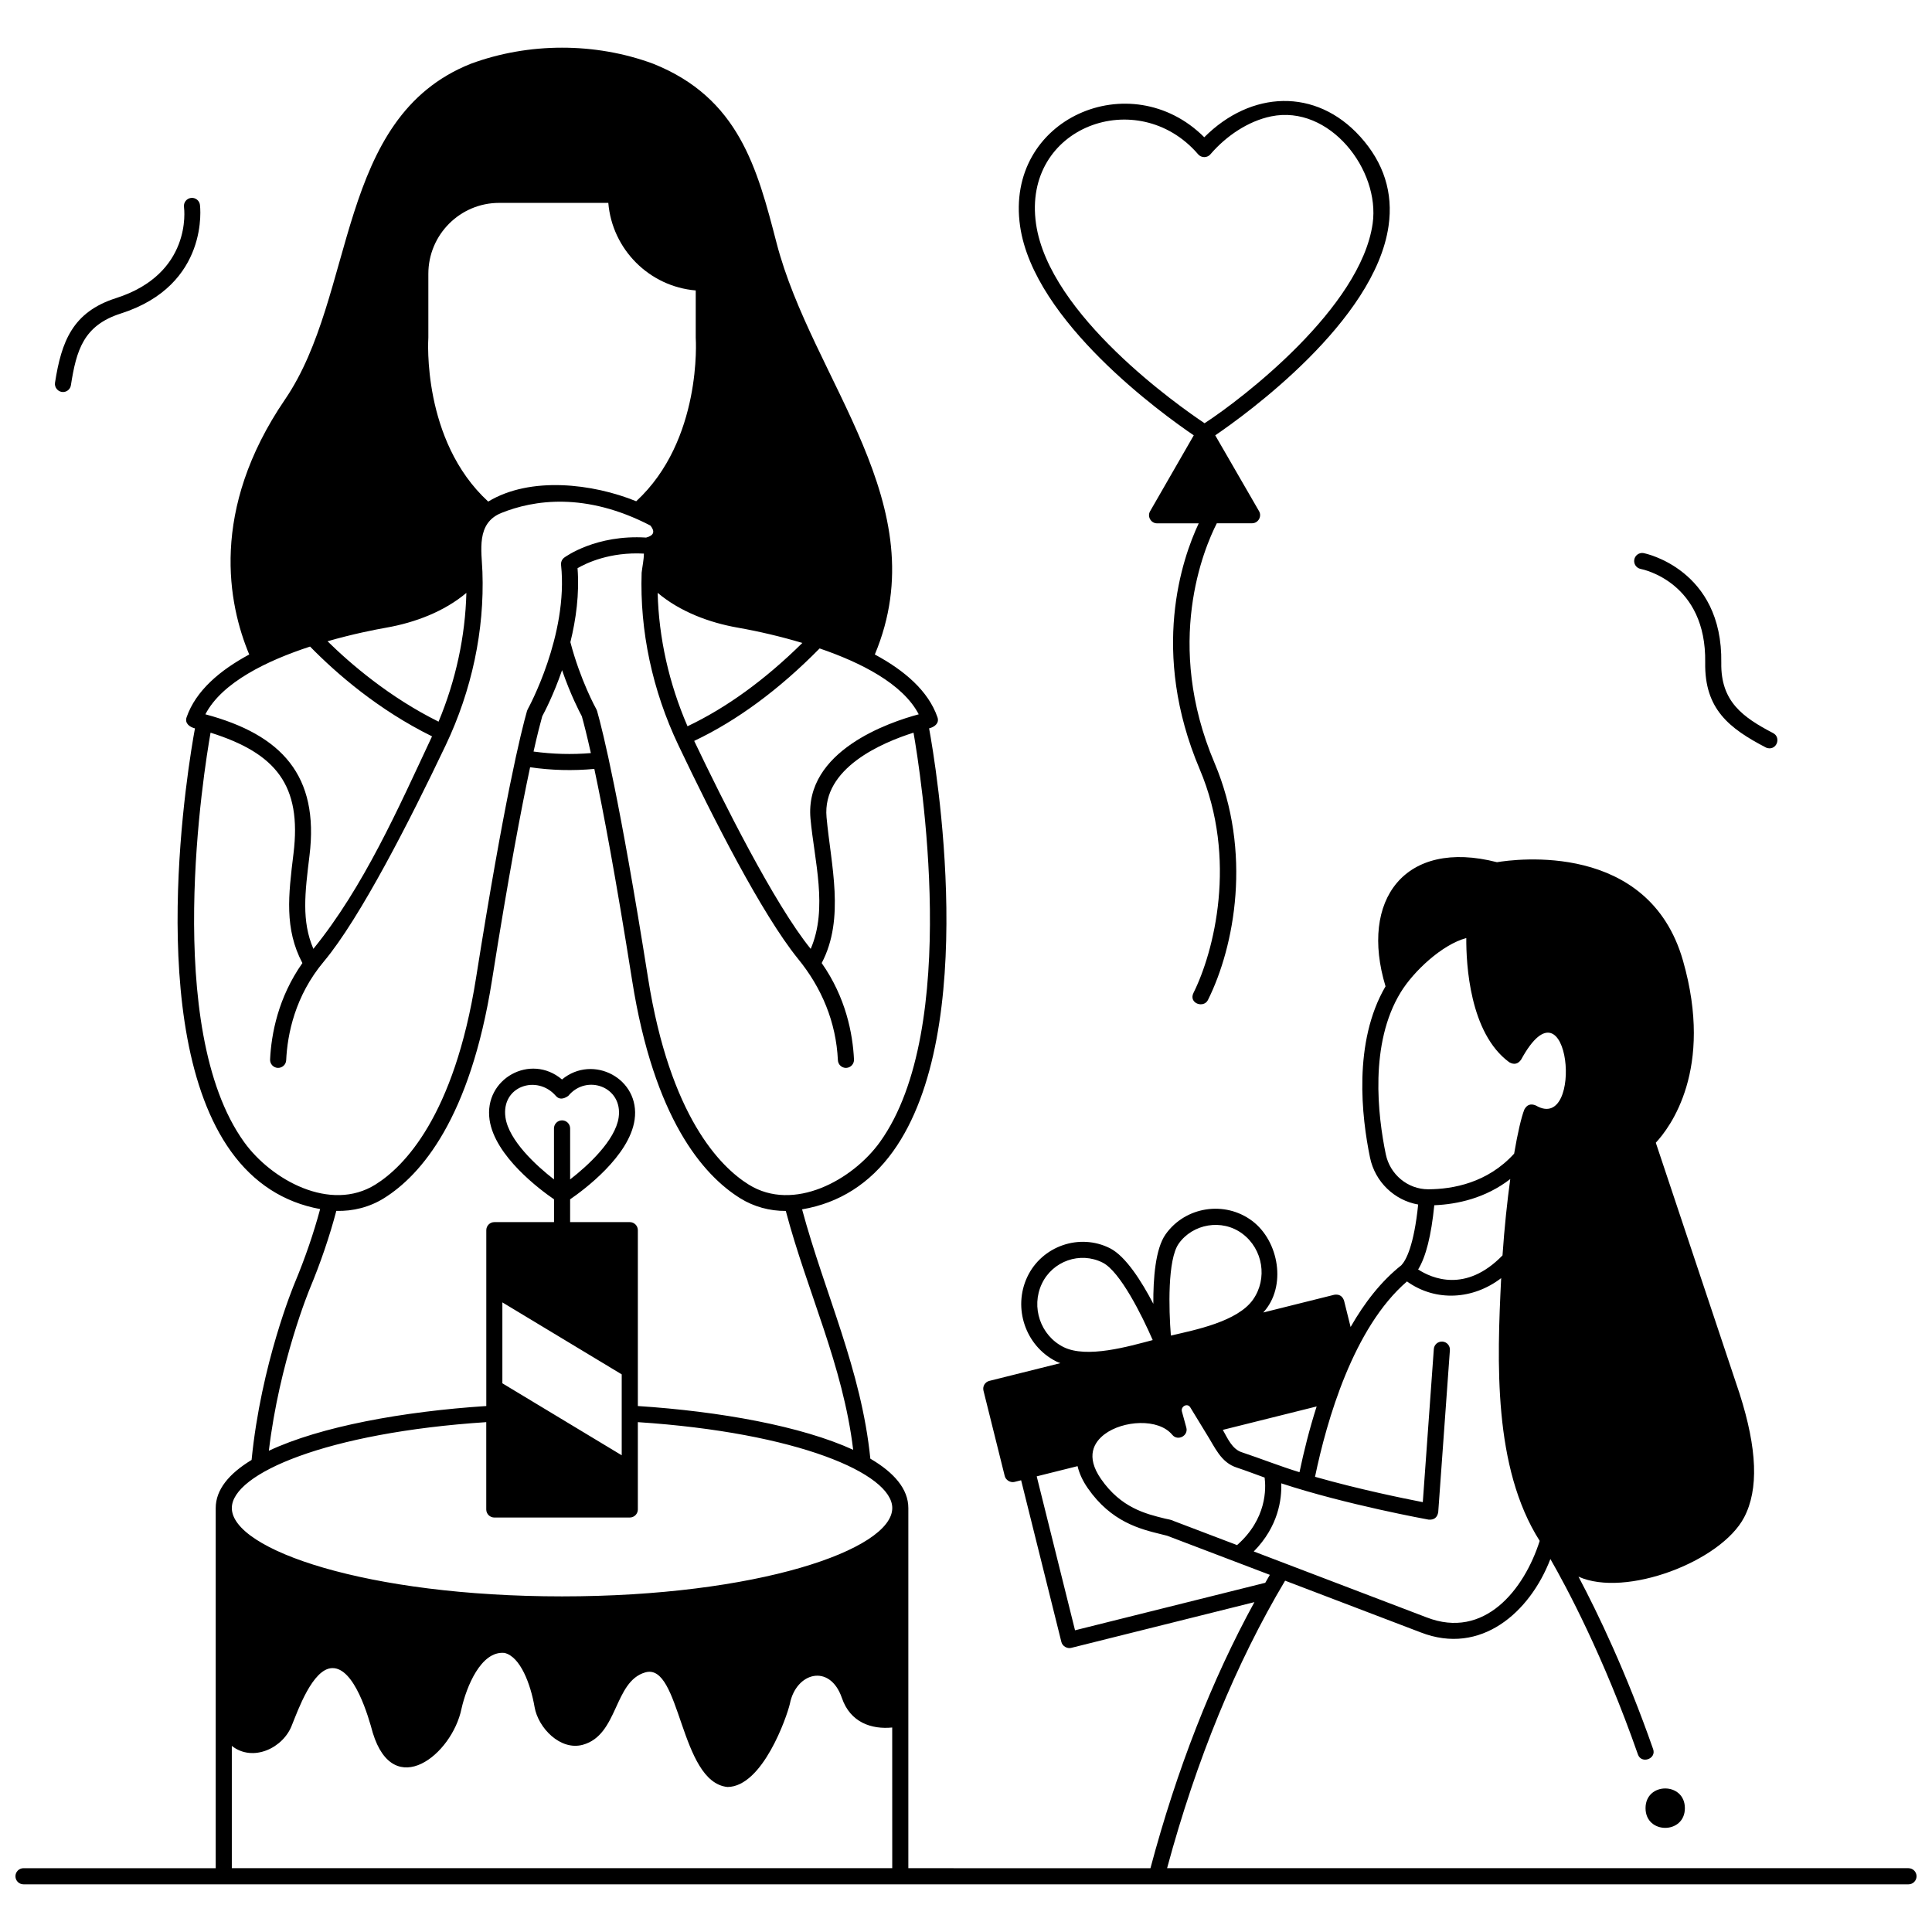 <?xml version="1.0" encoding="UTF-8"?>
<!-- Uploaded to: ICON Repo, www.svgrepo.com, Generator: ICON Repo Mixer Tools -->
<svg width="800px" height="800px" version="1.1" viewBox="144 144 512 512" xmlns="http://www.w3.org/2000/svg">
 <defs>
  <clipPath id="a">
   <path d="m148.09 156h503.81v488h-503.81z"/>
  </clipPath>
 </defs>
 <path d="m590.51 623.18c0 6.965-10.426 6.965-10.426 0 0-6.961 10.426-6.961 10.426 0"/>
 <path d="m504.48 180.22c-11.766-13.023-28.965-12.242-41.336 0.156-19.438-19.418-52.926-5.019-48.809 23.566 3.641 25.273 37.895 49.91 46.023 55.426l-11.578 20.125c-0.809 1.402 0.242 3.199 1.852 3.199l11.043-0.008c-4.398 9.352-12.949 34.027 0.254 65.164 10.129 23.879 3.738 48.488-1.637 59.262-1.387 2.777 2.688 4.172 3.82 1.906 7.078-14.195 11.785-39.168 1.746-62.836-13.441-31.691-2.797-56.824 0.605-63.5l9.355-0.008c1.609-0.004 2.656-1.801 1.844-3.203l-11.613-20.102c8.121-5.531 42.332-30.219 45.934-55.5 1.262-8.793-1.27-16.746-7.504-23.648zm3.285 23.043c-3.168 22.238-34.293 46.23-44.539 52.898-6.648-4.445-41.18-28.625-44.664-52.824-3.723-25.844 26.988-36.934 42.91-18.504 0.852 1.078 2.551 1.062 3.379-0.031 4.07-4.719 9.875-8.707 16.02-9.965 15.473-3.168 28.922 14.195 26.895 28.426z"/>
 <path d="m160.69 247.89c-1.293 0-2.312-1.188-2.113-2.465 1.707-10.883 4.617-18.727 16.164-22.418 20.152-6.438 18.113-23.426 18.02-24.148-0.156-1.164 0.66-2.242 1.824-2.402 1.164-0.16 2.242 0.648 2.402 1.812 0.031 0.211 2.707 21.246-20.949 28.805-9.922 3.172-11.793 9.723-13.246 19.012-0.156 1.055-1.066 1.805-2.102 1.805z"/>
 <path d="m612.93 342.32c-0.332 0-0.672-0.078-0.984-0.242-9.75-5.078-16.25-10.191-16.051-22.496 0.344-21.184-16.383-24.672-17.094-24.809-1.156-0.223-1.914-1.34-1.695-2.496s1.336-1.914 2.484-1.699c0.211 0.039 20.973 4.215 20.57 29.074-0.168 10.262 5.672 14.41 13.758 18.641 1.93 1.004 1.188 4.027-0.988 4.027z"/>
 <g clip-path="url(#a)">
  <path d="m649.77 639.09h-196.48c7.773-28.777 18.285-54.391 31.277-76.195 17.391 6.629 35.594 13.578 35.934 13.707 15.926 6.207 28.957-5.328 34.367-19.445 4.215 7.328 14.062 25.672 23.199 51.793 0.906 2.594 4.941 1.188 4.031-1.41-7.133-20.387-14.707-36.129-19.781-45.707 12.426 5.621 37.762-3.984 43.902-15.723 3.871-7.398 3.477-18.113-1.207-32.762-0.004-0.008-0.008-0.016-0.008-0.027l-22.199-66.488c3.711-3.977 15.457-19.383 7.203-48.258-9.066-31.723-44.539-26.879-49.293-26.082-24.445-6.289-36.48 9.977-29.535 32.898-8.664 14.809-6.316 34.727-4.113 45.379 1.336 6.461 6.496 11.348 12.762 12.441-1.125 10.945-3.219 14.766-4.453 16.086-5.348 4.234-9.781 9.938-13.453 16.371l-1.738-6.988c-0.434-1.234-1.297-1.75-2.59-1.555l-18.824 4.699c6.305-6.844 4.168-18.965-2.965-24.297-7.234-5.406-17.691-3.801-22.914 3.586-2.699 3.82-3.297 11.699-3.246 18.41-3.106-5.949-7.324-12.621-11.496-14.727-8.082-4.074-18.062-0.566-21.91 7.602-3.891 8.254-0.461 18.293 7.648 22.383 0.348 0.176 0.73 0.324 1.125 0.465l-18.828 4.703c-1.145 0.285-1.84 1.445-1.555 2.586l5.637 22.633c0.273 1.098 1.523 1.824 2.59 1.555l1.75-0.438 10.672 42.867c0.273 1.098 1.523 1.824 2.59 1.555l48.562-12.125c-11.301 20.641-20.555 44.293-27.551 70.512l-64.16-0.004v-95.438c0-5.039-3.766-9.402-10.07-13.086-2.391-23.652-12.016-43.578-18.09-66.074 9.871-1.68 17.973-6.828 24.094-15.34 23.223-32.285 11.293-102.73 9.566-112.13 1.297-0.309 2.789-1.273 2.219-2.93-2.426-7.047-8.859-12.48-16.602-16.645 16.621-39.711-16.543-72.445-26.043-109.07-5.125-19.758-9.969-38.422-32.723-47.496-15.336-5.664-32.93-5.664-48.316 0.02-35.844 14.297-30.246 61.141-49.223 88.957-20.082 29.434-15.035 54.324-9.484 67.59-7.742 4.16-14.176 9.602-16.602 16.648-0.57 1.656 0.926 2.621 2.219 2.93-1.629 8.832-13.773 79.699 9.551 112.12 6.023 8.375 13.965 13.504 23.625 15.27-1.73 6.414-3.969 12.945-6.68 19.449-0.371 0.883-8.977 21.625-11.488 47.035-5.965 3.613-9.508 7.867-9.508 12.754v95.438h-50.938c-1.18 0-2.137 0.957-2.137 2.137 0 1.18 0.957 2.137 2.137 2.137h499.54c1.18 0 2.137-0.957 2.137-2.137-0.004-1.18-0.961-2.137-2.137-2.137zm-138.52-189.19c-2.109-10.195-4.402-29.332 3.965-42.949 3.375-5.523 10.934-12.637 17.367-14.355-0.047 6.789 0.848 25.219 11.398 32.918 1.258 0.711 2.301 0.477 3.133-0.703 12.906-23.676 16.82 19.703 3.918 12.164-1.348-0.586-2.371-0.234-3.066 1.062-0.793 2.019-1.758 6.141-2.703 11.691-7.031 7.742-16.211 9.418-22.73 9.445h-0.051c-5.394-0.004-10.117-3.898-11.23-9.273zm12.852 13.504c0.039 0 0.078-0.008 0.113-0.008 5.934-0.254 13.395-1.82 20.02-6.934-0.812 5.926-1.547 12.836-2.055 20.234-9.781 10.07-18.816 6.027-22.355 3.727 2.066-3.387 3.477-9.004 4.277-17.02zm-7.238 20.191c7.684 5.5 17.59 4.777 24.961-0.875-1.09 22.07-2.16 50.16 10.211 69.633-4.121 12.953-14.672 26.23-29.996 20.262-1.672-0.637-26.707-10.191-45.781-17.461 6.519-6.613 7.441-13.824 7.289-18.055 17.242 5.676 38.848 9.582 39.086 9.625 1.414 0.094 2.25-0.555 2.508-1.949l3.094-42.961c0.086-1.176-0.801-2.199-1.977-2.281-1.188-0.066-2.199 0.801-2.281 1.977l-2.922 40.574c-4.93-0.953-16.898-3.394-28.562-6.715 3.117-15 10.168-39.543 24.371-51.773zm-23.938 33.129c-1.906 5.961-3.394 11.91-4.547 17.426-5.144-1.574-10.133-3.566-15.234-5.266-2.625-0.812-3.84-3.766-5.086-5.953zm-36.551-43.148c3.691-5.231 11.445-6.684 16.871-2.629 5.469 4.082 6.731 11.922 2.809 17.473-4.117 5.828-15.398 8.051-21.762 9.516-0.559-7.012-0.906-20.125 2.082-24.359zm-1.695 50.68c1.422 1.73 4.301 0.246 3.711-1.922l-1.168-4.266c-0.371-1.348 1.453-2.348 2.215-1.098l4.269 6.996c2.238 3.496 3.789 7.641 8.133 8.984 2.453 0.816 4.867 1.75 7.301 2.621 0.375 2.844 0.598 10.945-7.305 17.895-8.668-3.305-15.402-5.867-16.887-6.426-0.695-0.344-1.465-0.418-2.207-0.598-5.195-1.273-11.668-2.863-16.965-10.5-4.191-6.039-1.797-9.777 0.949-11.855 4.848-3.656 14.27-4.316 17.953 0.168zm-34.586-40.035c2.84-6.023 10.137-8.633 16.129-5.609 4.621 2.328 10.461 14.078 13.258 20.523-6.285 1.648-17.496 4.949-23.676 1.832-6.066-3.059-8.625-10.57-5.711-16.746zm8.801 91.824-10.156-40.797 10.828-2.703c0.445 1.902 1.336 3.863 2.703 5.836 6.223 8.965 13.871 10.84 19.457 12.211 0.543 0.133 1.07 0.262 1.578 0.395 1.316 0.492 13.547 5.148 27.219 10.363-0.41 0.695-0.812 1.406-1.219 2.109zm-51.703-129.39c-7.227 10.047-22.867 18.711-34.793 11.262-7.457-4.652-20.836-17.953-26.664-54.75-7.488-47.285-11.938-65.23-13.5-70.75-0.043-0.156-0.109-0.312-0.191-0.457-0.176-0.312-4.238-7.68-6.887-17.781 1.477-5.973 2.43-12.766 1.898-19.602 2.301-1.34 8.555-4.352 17.586-3.867-0.008 1.637-0.414 3.426-0.598 5.059-0.523 15.418 2.848 31.23 9.746 45.73 9.219 19.375 22.086 44.668 31.617 56.492 6.379 7.773 10.172 16.902 10.648 26.977 0.055 1.145 0.996 2.035 2.129 2.035 0.035 0 0.066 0 0.105-0.004 1.176-0.055 2.086-1.055 2.031-2.234-0.324-6.769-2.133-16.395-8.559-25.543 6.242-11.855 2.426-26.098 1.285-38.645-1.184-13.051 14.793-19.805 23.051-22.41 1.781 10.168 12.754 78.375-8.906 108.49zm-76.605-103.08c-5.008 0.422-10.102 0.285-15.191-0.406 1.039-4.625 1.809-7.582 2.305-9.355 0.598-1.102 3.012-5.707 5.254-12.211 2.246 6.512 4.656 11.137 5.234 12.207 0.516 1.828 1.312 4.91 2.398 9.766zm86.887-10.273c-7.762 2.074-30.316 9.676-28.684 27.668 1.004 11.035 4.684 23.773 0.055 34.492-9.637-11.871-23.301-39.223-30.875-55.113 11.348-5.379 22.516-13.613 33.238-24.508 10.828 3.695 22.039 9.32 26.266 17.461zm-48.008-22.977c5.758 1.016 11.562 2.387 17.164 4.066-9.879 9.754-20.094 17.168-30.43 22.074-0.004-0.012-0.012-0.023-0.016-0.035-4.902-11.336-7.598-23.391-7.898-35.324 5.891 4.981 13.648 7.891 21.18 9.219zm-81.953-76.754c0.004-0.051 0.004-0.105 0.004-0.156v-16.863c0-10.355 8.414-18.785 18.754-18.785h28.938c1.027 12.32 10.863 22.172 23.168 23.203v12.445c0 0.051 0.004 0.105 0.004 0.156 0.02 0.273 1.746 27.086-15.777 43.266-11.469-4.668-28-6.699-39.223 0.086-17.621-16.176-15.887-43.074-15.867-43.352zm-11.082 76.754c7.504-1.324 15.27-4.234 21.164-9.199-0.289 11.508-2.793 23.137-7.371 34.121-13.016-6.453-23.305-15.297-29.422-21.305 6.594-1.902 12.465-3.059 15.629-3.617zm-20.258 5.023c7.098 7.246 18.133 16.801 32.32 23.793-8.938 19.07-18.082 39.855-31.441 56.312-3.168-7.332-2.25-14.809-1.031-24.715 2.602-21.176-7.336-32.027-27.594-37.438 4.414-8.512 16.473-14.27 27.746-17.953zm-17.488 131.3c-21.727-30.203-10.598-98.77-8.883-108.48 17.359 5.473 24.199 13.941 21.977 32.047-1.359 11.07-2.43 19.918 2.359 29.008-6.43 9.148-8.238 18.773-8.562 25.543-0.055 1.18 0.852 2.176 2.031 2.234 1.188 0.039 2.176-0.855 2.234-2.031 0.328-6.894 2.324-17.031 9.973-26.148 9.594-11.438 22.859-37.484 32.297-57.32 6.934-14.578 10.301-30.473 9.738-45.965-0.203-5.543-1.742-12.879 5.019-15.598 8.496-3.422 22.238-5.617 39.492 3.336 1.301 1.59 0.926 2.652-1.133 3.188-13.23-0.832-21.348 5.051-21.684 5.301-0.609 0.449-0.934 1.188-0.855 1.941 1.977 18.621-8.727 38.062-8.836 38.258-0.082 0.145-0.145 0.301-0.191 0.457-1.566 5.516-6.016 23.453-13.504 70.75-5.824 36.801-19.207 50.102-26.664 54.75-11.938 7.445-27.582-1.227-34.809-11.27zm17.418 38.855c2.871-6.891 5.227-13.812 7.027-20.609 4.43 0.137 8.852-1 12.625-3.356 9.863-6.152 22.832-21.16 28.621-57.707 4.441-28.055 7.797-45.68 10.109-56.5 5.664 0.82 11.336 0.965 17.02 0.441 2.309 10.859 5.637 28.395 10.016 56.059 5.785 36.547 18.758 51.555 28.621 57.707 3.613 2.254 7.848 3.406 12.102 3.371 5.707 21.547 15.145 40.801 17.859 63.305-13.723-6.289-35.328-10.188-57.066-11.602v-46.602c0-1.18-0.957-2.137-2.137-2.137h-15.812v-6.043c3.606-2.473 15.703-11.426 17.09-21.09 1.562-10.902-11.043-17.473-19.242-10.672-8.324-7.051-20.758-0.199-19.199 10.672 1.383 9.668 13.48 18.617 17.086 21.09v6.043h-15.812c-1.18 0-2.137 0.957-2.137 2.137v46.602c-22.035 1.434-43.938 5.418-57.625 11.855 2.785-23.492 10.77-42.758 10.855-42.965zm66.844-44.598c-1.18 0-2.137 0.957-2.137 2.137l0.004 13.516c-4.668-3.606-11.988-10.32-12.859-16.422-1.191-8.309 8.375-11.445 13.344-5.719 0.82 0.961 1.918 0.965 3.297 0.012 4.863-5.91 14.516-2.414 13.355 5.707-0.875 6.098-8.191 12.816-12.859 16.422v-13.52c-0.008-1.18-0.965-2.133-2.144-2.133zm15.816 67.316v21.445l-31.629-19.074v-21.445zm71.691 130.86h-175.02v-32.398c5.617 4.422 13.742 0.531 15.973-5.625 1.508-3.664 5.414-14.832 10.613-14.992 5.926-0.18 9.652 13.008 10.773 17.156 5.559 18.117 21 5.805 23.508-6.383 1.301-5.773 5.148-15.387 11.375-14.801 4.238 0.969 6.953 8.32 7.996 14.359 0.957 5.516 6.828 11.617 12.773 9.988 9.445-2.59 8.188-16.773 16.562-19.184 9.398-2.699 9.074 29.094 21.793 30.371 9.309-0.086 15.719-18.582 16.527-22.055 1.633-8.332 10.574-10.75 13.766-1.59 2.231 6.613 7.961 8.418 13.352 7.879zm-87.508-72.023c-51.57 0-87.508-12.34-87.508-23.414 0-9.113 25.168-19.988 67.426-22.762v23.141c0 1.18 0.957 2.137 2.137 2.137h35.898c1.18 0 2.137-0.957 2.137-2.137v-23.141c42.258 2.773 67.426 13.652 67.426 22.762-0.008 11.074-35.945 23.414-87.516 23.414z"/>
 </g>
</svg>